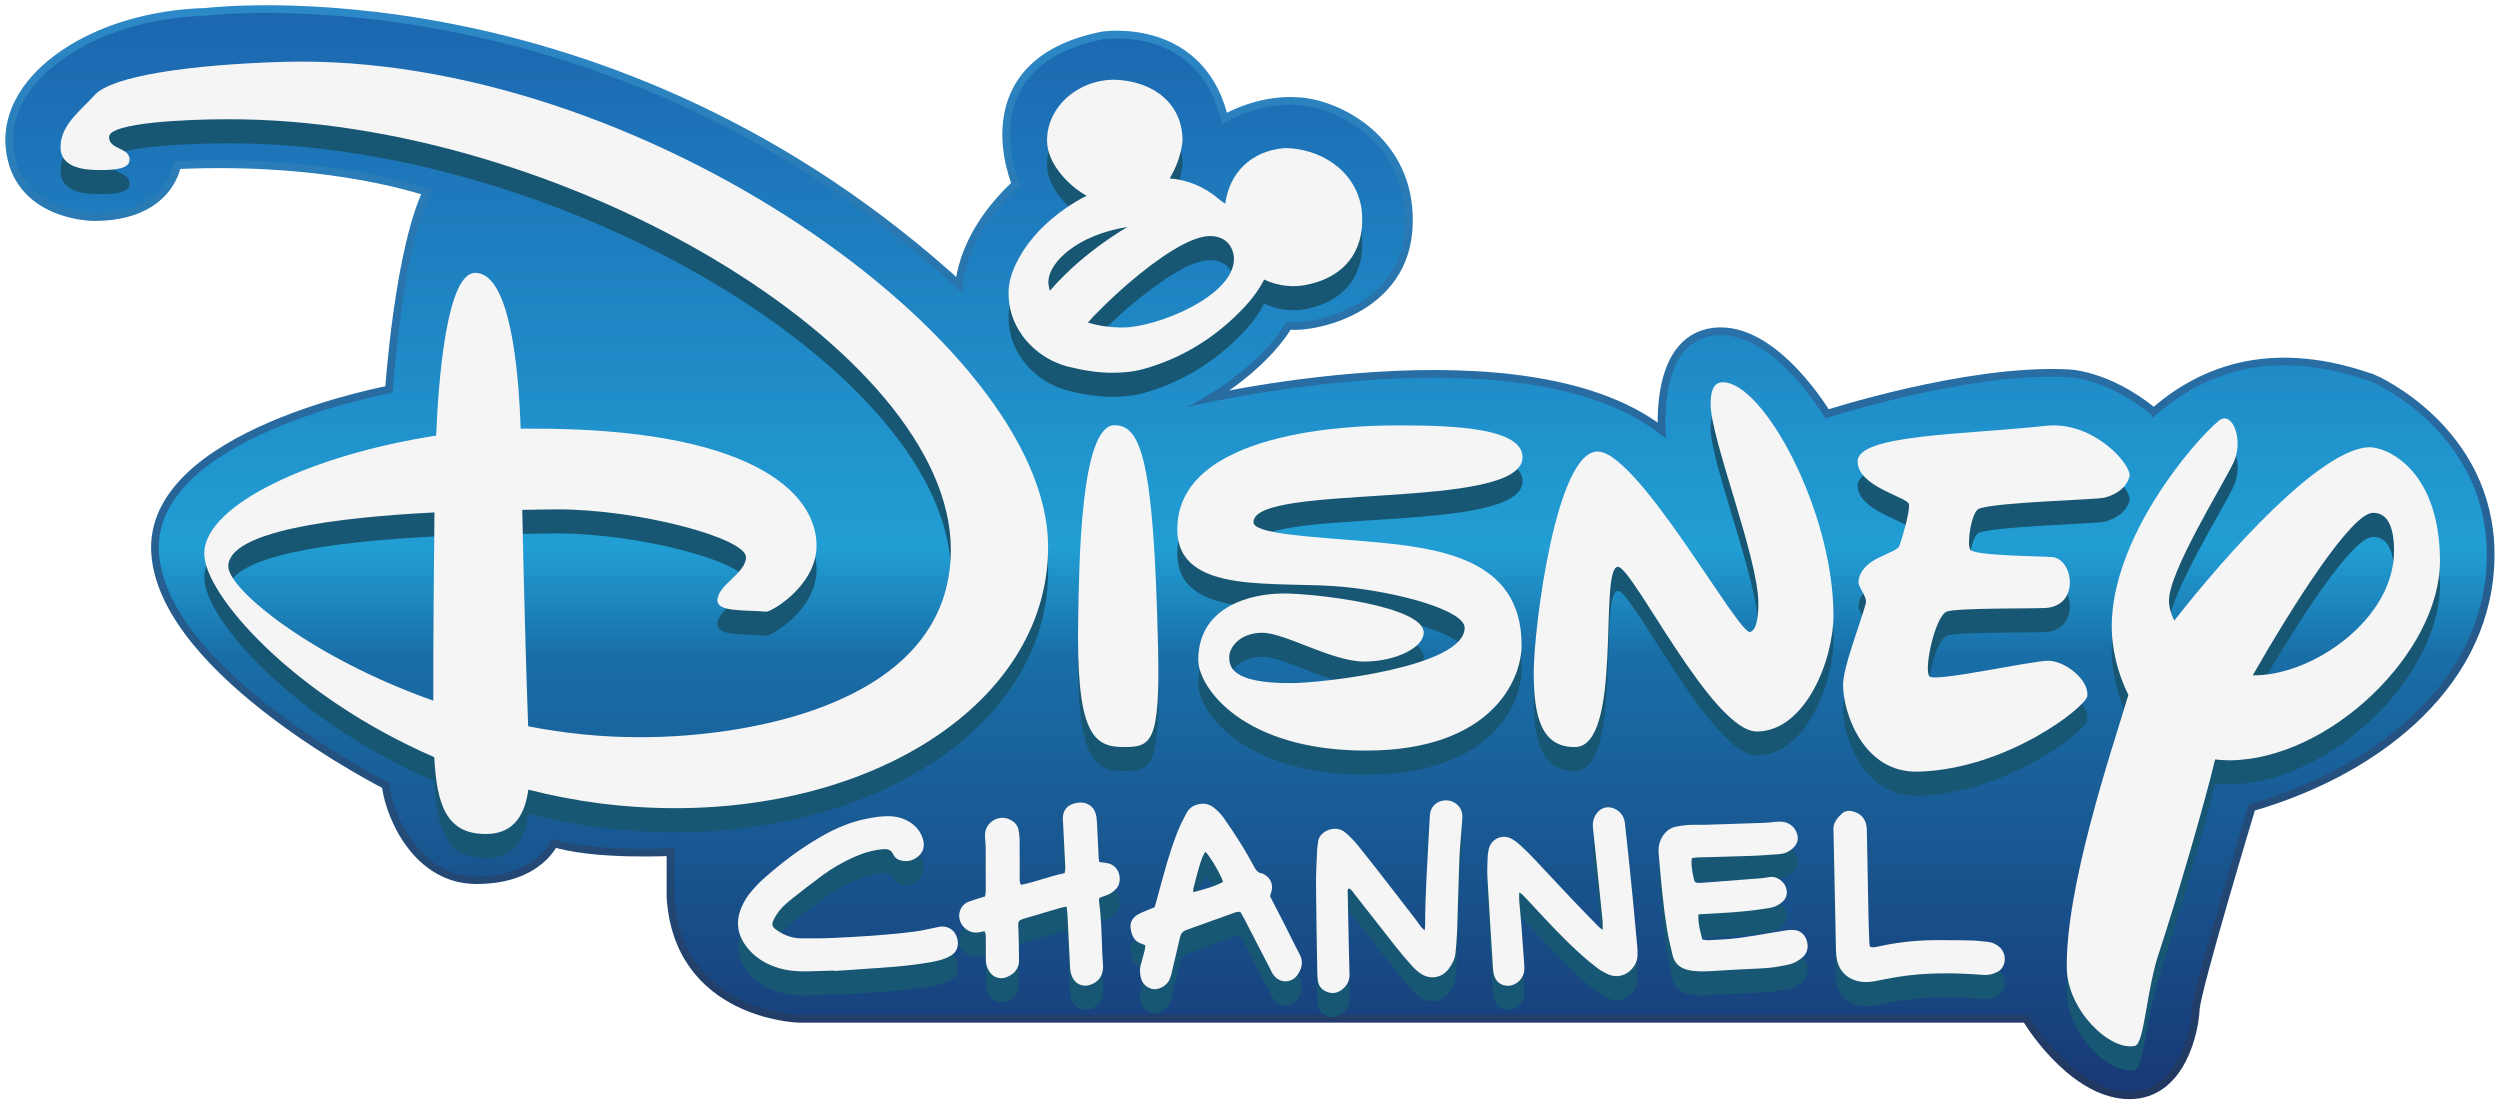 <svg xmlns="http://www.w3.org/2000/svg" width="472" height="208.535">
  <linearGradient id="b" x1="488.625" x2="488.625" y1="-4.618" y2="419.713" gradientUnits="userSpaceOnUse">
    <stop offset="0" stop-color="#1c65ae"/>
    <stop offset=".5" stop-color="#219ed4"/>
    <stop offset=".6" stop-color="#196ea7"/>
    <stop offset="1" stop-color="#183975"/>
  </linearGradient>
  <linearGradient id="a" x1="534.97" x2="534.97" y1="-7" y2="422.744" gradientUnits="userSpaceOnUse">
    <stop offset="0" stop-color="#2c8ac8"/>
    <stop offset="1" stop-color="#21375f"/>
  </linearGradient>
  <g transform="translate(2.458 2.448) scale(.486)">
    <path fill="none" stroke="url(#a)" stroke-width="6" d="M916.693 143.472c-37.223-13.462-64.906-4.913-85.454 13.841l-.028-.113-.518-1.153c-17.962-14.614-32.851-14.614-32.851-14.614-38.941-1.827-93.805 16.071-93.805 16.071s-20.401-34.952-43.235-32.211c-22.834 2.741-18.574 40.191-18.574 40.191-52.673-45.06-186.773-12.238-186.777-12.238.937-.343 1.85-.753 2.729-1.234 28.314-15.527 36.536-32.197 36.536-32.197 5.937 1.827 43.387-3.426 45.899-35.394 2.512-31.969-24.205-47.268-40.875-48.638-16.67-1.37-30.143 7.536-30.143 7.536-7.992-39.047-46.127-33.111-46.127-33.111-52.748 10.505-32.197 56.63-32.197 56.63-23.748 21.694-22.377 42.016-22.377 42.016C231.045-18.416 75.007 1.071 75.007 1.071 31.849 2.213-2.175 25.733.109 51.764 2.392 77.796 31.393 77.796 31.393 77.796c29.248 0 31.131-20.093 31.131-20.093C124.939 54.657 162.694 68.663 162.694 68.663c-11.57 22.834-15.224 78.859-15.224 78.859s-94.385 17.049-90.731 62.716c3.654 45.67 89.515 88.907 89.515 88.907.305 8.526 9.798 36.23 33.795 36.23 23.997 0 29.391-14.614 29.391-14.614 16.08 5.42 47.473 3.654 47.473 3.654v18.805c2.56 44.686 48.268 46.016 48.268 46.016h477.707c3.654 6.401 20.056 29.719 39.316 29.719 19.26 0 23.935-24.328 24.24-31.944.302-7.613 22.001-79.406 22.001-79.406l-.011-.156c.631-.177 1.261-.393 1.895-.58 49.379-14.558 90.672-48.801 90.672-96.488 0-47.687-44.307-66.91-44.307-66.91z"/>
    <path fill="url(#b)" d="M916.693 143.472c-37.223-13.462-64.906-4.913-85.454 13.841l-.028-.113-.518-1.153c-17.962-14.614-32.851-14.614-32.851-14.614-38.941-1.827-93.805 16.071-93.805 16.071s-20.401-34.952-43.235-32.211c-22.834 2.741-18.574 40.191-18.574 40.191-52.673-45.06-186.773-12.238-186.777-12.238.937-.343 1.85-.753 2.729-1.234 28.314-15.527 36.536-32.197 36.536-32.197 5.937 1.827 43.387-3.426 45.899-35.394 2.512-31.969-24.205-47.268-40.875-48.638-16.67-1.37-30.143 7.536-30.143 7.536-7.992-39.047-46.127-33.111-46.127-33.111-52.748 10.505-32.197 56.63-32.197 56.63-23.748 21.694-22.377 42.016-22.377 42.016C231.045-18.416 75.007 1.071 75.007 1.071 31.849 2.213-2.175 25.733.109 51.764 2.392 77.796 31.393 77.796 31.393 77.796c29.248 0 31.131-20.093 31.131-20.093C124.939 54.657 162.694 68.663 162.694 68.663c-11.57 22.834-15.224 78.859-15.224 78.859s-94.385 17.049-90.731 62.716c3.654 45.67 89.515 88.907 89.515 88.907.305 8.526 9.798 36.23 33.795 36.23 23.997 0 29.391-14.614 29.391-14.614 16.08 5.42 47.473 3.654 47.473 3.654v18.805c2.56 44.686 48.268 46.016 48.268 46.016h477.707c3.654 6.401 20.056 29.719 39.316 29.719 19.26 0 23.935-24.328 24.24-31.944.302-7.613 22.001-79.406 22.001-79.406l-.011-.156c.631-.177 1.261-.393 1.895-.58 49.379-14.558 90.672-48.801 90.672-96.488 0-47.687-44.307-66.91-44.307-66.91z"/>
    <path fill="#175773" d="M556.645 315.215c-3.396.014-5.978 2.354-6.213 5.689-.18 2.626-.323 5.254-.449 7.882-.581 11.671-1.413 23.336-1.403 35.037 0 .412-.075.827-.182 1.943-.774-.766-1.18-1.079-1.472-1.462-.768-1.02-1.459-2.098-2.244-3.108-3.903-5.072-7.814-10.14-11.754-15.186-3.541-4.538-7.06-9.102-10.71-13.568-1.403-1.724-3.015-3.334-4.725-4.778-3.904-3.281-10.432-.285-10.533 3.976-.023.728-.279 1.457-.303 2.184-.186 4.735-.501 9.469-.47 14.206.077 11.378.319 22.745.507 34.117.022 1.152.073 2.322.285 3.458.378 2.024 1.658 3.385 3.661 4.102 2.306.824 4.323.209 6.05-1.293 1.682-1.47 2.582-3.313 2.51-5.594-.186-6.32-.297-12.634-.435-18.955-.101-4.314-.204-8.627-.271-12.945-.005-.476-.2-1.063.522-1.466 1.024.402 1.5 1.393 2.126 2.193 5.414 6.873 10.771 13.787 16.199 20.651 1.989 2.509 4.072 4.949 6.227 7.321 1.066 1.174 2.29 2.295 3.646 3.136 3.578 2.21 7.955 1.329 10.449-1.973 1.448-1.892 2.505-3.974 2.724-6.347.271-2.934.527-5.868.632-8.813.311-9.158.494-18.313.862-27.468.196-4.731.682-9.449 1.02-14.174.078-1.05.198-2.115.109-3.153-.273-3.211-3.062-5.624-6.365-5.612zM105.144 28.338c-36.924 1.069-66.613 5.613-73.274 12.729-5.808 6.447-13.26 11.606-13.407 20.23-.213 8.361 9.641 9.136 15.572 9.066 5.839 0 11.31-.516 11.23-4.082 0-4.78-7.963-3.774-7.963-8.754 0-5.62 30.541-6.891 45.76-6.891C213.676 50.179 364.083 140.759 364.318 217.623c.195 59.639-77.439 73.066-120.236 73.066-15.252.077-29.975-1.499-43.968-4.239-.717-18.989-1.805-58.812-2.284-84.064 4.932-.073 9.56-.2 13.472-.2 31.752-.058 73.4 11.178 73.436 18.561 0 6.351-11.1 10.79-11.1 16.842.095 4.525 10.273 3.61 19.013 4.341 1.623.183 19.533-9.89 19.504-25.754-.105-20.951-26.148-45.676-111.229-45.334h-3.724c-.778-23.57-4.176-60.56-17.657-60.537-11.016.063-14.238 40.896-15.174 63.229-47.743 7.352-90.146 26.732-90.072 45.892 0 15.664 34.178 55.051 89.334 79.024.986 17.776 4.319 29.931 20.098 29.844 11.442 0 15.258-8.395 16.456-17.227 17.852 4.564 37.226 7.267 57.757 7.194 80.057-.209 144.403-43.079 144.16-101.786-.184-78.806-158.825-191.957-296.962-188.138M83.629 224.33c0-13.673 41.567-19.006 80.085-20.96-.233 21.55-.521 52.384-.458 73.119-47.38-16.723-79.627-43.297-79.627-52.159M690.997 365.549c-1.383.031-2.769.277-4.146.499-5.506.881-10.985 1.922-16.513 2.651-3.816.506-7.689.634-11.537.865-.821.049-1.663-.164-2.523-.257-.803-3.207-1.776-6.199-1.518-9.8 3.186-.187 6.067-.369 8.953-.515 6.216-.326 12.398-.927 18.549-1.933 1.984-.325 3.659-1.101 5.133-2.421 1.502-1.338 1.937-3.006 1.548-4.87-.696-3.259-4.075-5.135-6.323-4.783-1.266.198-2.537.422-3.817.525-7.59.603-15.179 1.184-22.773 1.758-.536.043-1.082.04-1.609.006-.718-.037-1.211-.425-1.36-1.115-.292-1.334-.639-2.663-.777-4.011-.147-1.427-.457-2.889-.027-4.5.764-.091 1.481-.233 2.206-.253 6.974-.206 13.945-.343 20.915-.597 3.538-.125 7.066-.465 10.6-.671 2.259-.127 4.146-1.01 5.709-2.563 1.461-1.454 2.001-3.182 1.413-5.199-.858-2.956-3.396-4.894-6.711-4.876-1.925.018-3.843.393-5.774.461-7.823.291-15.654.543-23.481.778-2.032.061-4.081-.072-6.109.047-1.708.1-3.419.323-5.09.695-2.174.481-3.829 1.719-5.051 3.613-1.39 2.148-1.792 4.423-1.58 6.915.867 9.949 1.689 19.903 3.317 29.769.533 3.207 1.338 6.378 2.065 9.549.766 3.339 2.978 5.16 6.366 5.873 3.204.672 6.401.513 9.613.311 2.996-.187 5.996-.371 8.993-.541 4.073-.218 8.158-.306 12.218-.649 2.553-.214 5.086-.718 7.605-1.206 2.034-.398 3.82-1.39 5.434-2.652 2.156-1.682 2.811-4.39 1.785-7.132-.914-2.437-2.917-3.833-5.706-3.774z"/>
    <path fill="#f5f5f5" d="M105.144 18.992c-36.924 1.069-66.613 5.613-73.274 12.729-5.808 6.447-13.26 11.606-13.407 20.23-.213 8.361 9.641 9.136 15.572 9.066 5.839 0 11.31-.516 11.23-4.082 0-4.78-7.963-3.774-7.963-8.754 0-5.62 30.541-6.891 45.76-6.891C213.676 40.833 364.083 131.413 364.318 208.277c.195 59.639-77.439 73.066-120.236 73.066-15.252.077-29.975-1.499-43.968-4.239-.717-18.989-1.805-58.812-2.284-84.064 4.932-.073 9.56-.2 13.472-.2 31.752-.058 73.4 11.178 73.436 18.561 0 6.351-11.1 10.79-11.1 16.842.095 4.525 10.273 3.61 19.013 4.341 1.623.183 19.533-9.89 19.504-25.754-.105-20.951-26.148-45.676-111.229-45.334h-3.724c-.778-23.57-4.176-60.56-17.657-60.537-11.016.063-14.238 40.896-15.174 63.229-47.743 7.352-90.146 26.732-90.072 45.892 0 15.664 34.178 55.051 89.334 79.024.986 17.776 4.319 29.931 20.098 29.844 11.442 0 15.258-8.395 16.456-17.227 17.852 4.564 37.226 7.267 57.757 7.194 80.057-.209 144.403-43.079 144.16-101.786-.184-78.806-158.825-191.957-296.962-188.138M83.629 214.984c0-13.673 41.567-19.006 80.085-20.96-.233 21.55-.521 52.384-.458 73.119-47.38-16.723-79.627-43.297-79.627-52.159"/>
    <path fill="#175773" d="M360.401 364.255c-.64.056-1.269.242-1.902.366-2.646.524-5.273 1.197-7.946 1.546-10.83 1.413-21.734 2.033-32.639 2.541-3.779.179-7.57.119-11.35.137-3.106.019-6.027-.808-8.641-2.418-3.049-1.883-3.983-2.51-1.531-6.47 1.439-2.322 3.376-4.24 5.492-5.927 4.226-3.364 8.487-6.69 12.844-9.887 3.487-2.567 7.261-4.69 11.194-6.517 3.65-1.695 7.429-2.917 11.451-3.376 1.968-.223 3.629-.118 4.593 2.011.612 1.343 1.828 2.134 3.286 2.409 2.626.499 4.912-.219 6.823-2.084 1.837-1.786 2.078-3.985 1.4-6.302-.791-2.686-2.422-4.808-4.753-6.371-2.3-1.537-4.842-2.335-7.603-2.495-3.271-.188-6.467.343-9.647.973-6.328 1.256-12.155 3.812-17.708 7.008-8.094 4.648-15.475 10.286-22.436 16.486-1.532 1.36-2.926 2.883-4.272 4.433-1.71 1.964-3.099 4.158-4.112 6.572-2.408 5.754-1.436 10.998 2.451 15.764 2.805 3.447 6.403 5.744 10.566 7.239 4.143 1.491 8.431 1.856 12.779 1.776 3.459-.067 6.913-.209 10.374-.314.004.058.006.114.01.166 7.765-.541 15.533-1.025 23.291-1.639 3.552-.278 7.093-.745 10.629-1.23 2.243-.307 4.492-.694 6.681-1.255 1.548-.394 3.12-.96 4.489-1.77 2.633-1.558 3.334-4.062 2.528-6.964-.908-3.252-3.73-4.641-6.343-4.409zm67.476-194.76c-13.285.148-13.689 54.572-14.071 74.458-.894 45.268 5.736 50.562 17.644 50.562 10.642 0 14.271-1.308 13.36-39.214-1.671-71.973-6.481-85.806-16.933-85.806"/>
    <path fill="#f5f5f5" d="M427.877 160.148c-13.285.148-13.689 54.572-14.071 74.458-.894 45.268 5.736 50.562 17.644 50.562 10.642 0 14.271-1.308 13.36-39.214-1.671-71.973-6.481-85.806-16.933-85.806"/>
    <path fill="#175773" d="M586.42 181.939c0-12.49-32.516-12.371-50.832-12.351-13.735.111-83.361 1.651-83.29 40.393.059 26.136 39.06 19.752 64.928 22.348 21.009 2.079 46.552 9.006 46.703 15.838 0 15.404-55.829 21.514-67.256 21.514-23.728.138-24.204-6.676-24.204-10.173 0-3.504 3.933-9.381 12.846-9.381 8.839-.032 27.062 11.221 39.717 11.19 12.498-.105 22.992-5.593 22.992-11.214 0-10.31-41.688-15.242-54.619-15.242-13.588.095-33.055 5.612-32.947 25.876 0 10.525 17.269 35.367 65.754 35.153 47.815-.218 59.907-27.193 59.837-41.105-.079-33.843-32.37-37.757-60.503-40.176-21.1-1.805-43.738-2.83-43.658-7.466.178-15.473 104.532-4.145 104.532-25.204"/>
    <path fill="#f5f5f5" d="M586.42 172.593c0-12.49-32.516-12.371-50.832-12.351-13.735.111-83.361 1.651-83.29 40.393.059 26.136 39.06 19.752 64.928 22.348 21.009 2.079 46.552 9.006 46.703 15.838 0 15.404-55.829 21.514-67.256 21.514-23.728.138-24.204-6.676-24.204-10.173 0-3.504 3.933-9.381 12.846-9.381 8.839-.032 27.062 11.221 39.717 11.19 12.498-.105 22.992-5.593 22.992-11.214 0-10.31-41.688-15.242-54.619-15.242-13.588.095-33.055 5.612-32.947 25.876 0 10.525 17.269 35.367 65.754 35.153 47.815-.218 59.907-27.193 59.837-41.105-.079-33.843-32.37-37.757-60.503-40.176-21.1-1.805-43.738-2.83-43.658-7.466.178-15.473 104.532-4.145 104.532-25.204"/>
    <path fill="#175773" d="M664.175 152.818c-3.936 0-4.684 4.169-4.684 8.558 0 13.433 18.538 59.598 18.538 77.375 0 3.613-.292 10.161-3.189 11.08-4.423 1.272-42.94-68.902-58.869-70.097-16.431-1.266-25.287 68.84-25.201 86.102 0 17.116 3.104 28.756 15.949 28.687 18.951 0 9.143-70.009 16.765-70.009 5.676 0 36.68 64.027 53.966 63.962 18.695-.063 29.776-27.468 29.746-45.277-.131-40.719-27.279-90.507-43.021-90.38"/>
    <path fill="#f5f5f5" d="M664.175 143.472c-3.936 0-4.684 4.169-4.684 8.558 0 13.433 18.538 59.598 18.538 77.375 0 3.613-.292 10.161-3.189 11.08-4.423 1.272-42.94-68.902-58.869-70.097-16.431-1.266-25.287 68.84-25.201 86.102 0 17.116 3.104 28.756 15.949 28.687 18.951 0 9.143-70.009 16.765-70.009 5.676 0 36.68 64.027 53.966 63.962 18.695-.063 29.776-27.468 29.746-45.277-.131-40.719-27.279-90.507-43.021-90.38"/>
    <path fill="#175773" d="M790.593 261.005c-6.567 0-43.616 8.289-46.052 6.108-2.466-2.289 2.187-23.834 6.798-25.265 4.65-1.43 33.613-1.066 38.227-1.356 13.454-.768 10.918-19.082 2.601-19.763-4.23-.397-30.352-.477-31.858-2.911-1.365-2.354.481-14.596 3.337-15.856 6.018-2.562 45.771-3.536 48.774-4.306 4.955-1.308 8.564-3.943 9.756-8.198 1.187-4.3-13.808-21.713-32.37-19.735-31.895 3.478-73.213 3.31-73.213 13.842 0 9.858 19.416 13.833 19.908 16.577.513 2.626-2.494 12.877-3.638 16.09-1.148 3.426-15.021 4.477-15.935 14.027-.191 2.258 3.465 5.692 2.837 8.466-2.21 8.07-8.851 24.78-8.839 31.665 0 10.712 7.876 34.49 29.477 33.678 34.261-1.051 64.892-25.131 65.421-29.378.713-6.292-8.655-13.684-15.229-13.684"/>
    <path fill="#f5f5f5" d="M790.593 251.659c-6.567 0-43.616 8.289-46.052 6.108-2.466-2.289 2.187-23.834 6.798-25.265 4.65-1.43 33.613-1.066 38.227-1.356 13.454-.768 10.918-19.082 2.601-19.763-4.23-.397-30.352-.477-31.858-2.911-1.365-2.354.481-14.596 3.337-15.856 6.018-2.562 45.771-3.536 48.774-4.306 4.955-1.308 8.564-3.943 9.756-8.198 1.187-4.3-13.808-21.713-32.37-19.735-31.895 3.478-73.213 3.31-73.213 13.842 0 9.858 19.416 13.833 19.908 16.577.513 2.626-2.494 12.877-3.638 16.09-1.148 3.426-15.021 4.477-15.935 14.027-.191 2.258 3.465 5.692 2.837 8.466-2.21 8.07-8.851 24.78-8.839 31.665 0 10.712 7.876 34.49 29.477 33.678 34.261-1.051 64.892-25.131 65.421-29.378.713-6.292-8.655-13.684-15.229-13.684"/>
    <path fill="#175773" d="M914.899 178.064c-18.639 1.006-54.425 40.644-75.313 67.345-1.328-2.736-2.06-5.378-2.06-7.715-.046-11.399 21.139-45.197 25.087-53.697 4.139-8.758-.495-20.479-5.69-16.257-9.903 8.153-41.686 45.396-41.619 80.049 0 7.974 2.056 17.625 6.467 26.509-7.04 23.218-24.456 74.935-23.92 106.27.324 16.171 16.639 32.059 26.468 30.054 3.73-.887 4.454-22.147 9.464-36.513 6.826-20.739 17.877-58.623 21.674-74.778 1.779.188 3.559.342 5.498.342 38.823-.152 81.942-41.801 81.861-77.585-.145-35.903-21.303-44.476-27.919-44.025m-44.832 88.593c15.649-27.23 38.415-63.274 46.794-63.133 5.875 0 8.121 6.021 8.121 14.808-.001 26.629-31.969 48.693-54.915 48.326"/>
    <path fill="#f5f5f5" d="M914.899 168.718c-18.639 1.006-54.425 40.644-75.313 67.345-1.328-2.736-2.06-5.378-2.06-7.715-.046-11.399 21.139-45.197 25.087-53.697 4.139-8.758-.495-20.479-5.69-16.257-9.903 8.153-41.686 45.396-41.619 80.049 0 7.974 2.056 17.625 6.467 26.509-7.04 23.218-24.456 74.935-23.92 106.27.324 16.171 16.639 32.059 26.468 30.054 3.73-.887 4.454-22.147 9.464-36.513 6.826-20.739 17.877-58.623 21.674-74.778 1.779.188 3.559.342 5.498.342 38.823-.152 81.942-41.801 81.861-77.585-.145-35.903-21.303-44.476-27.919-44.025m-44.832 88.593c15.649-27.23 38.415-63.274 46.794-63.133 5.875 0 8.121 6.021 8.121 14.808-.001 26.629-31.969 48.693-54.915 48.326m-313.422 48.558c-3.396.014-5.978 2.354-6.213 5.689-.18 2.626-.323 5.254-.449 7.882-.581 11.671-1.413 23.336-1.403 35.037 0 .412-.075.827-.182 1.943-.774-.766-1.18-1.079-1.472-1.462-.768-1.02-1.459-2.098-2.244-3.108-3.903-5.072-7.814-10.14-11.754-15.186-3.541-4.538-7.06-9.102-10.71-13.568-1.403-1.724-3.015-3.334-4.725-4.778-3.904-3.281-10.432-.285-10.533 3.976-.023.728-.279 1.457-.303 2.184-.186 4.735-.501 9.469-.47 14.206.077 11.378.319 22.745.507 34.117.022 1.152.073 2.322.285 3.458.378 2.024 1.658 3.385 3.661 4.102 2.306.824 4.323.209 6.05-1.293 1.682-1.47 2.582-3.313 2.51-5.594-.186-6.32-.297-12.634-.435-18.955-.101-4.314-.204-8.627-.271-12.945-.005-.476-.2-1.063.522-1.466 1.024.402 1.5 1.393 2.126 2.193 5.414 6.873 10.771 13.787 16.199 20.651 1.989 2.509 4.072 4.949 6.227 7.321 1.066 1.174 2.29 2.295 3.646 3.136 3.578 2.21 7.955 1.329 10.449-1.973 1.448-1.892 2.505-3.974 2.724-6.347.271-2.934.527-5.868.632-8.813.311-9.158.494-18.313.862-27.468.196-4.731.682-9.449 1.02-14.174.078-1.05.198-2.115.109-3.153-.273-3.211-3.062-5.624-6.365-5.612z"/>
    <path fill="#175773" d="M494.392 364.288c-1.947-3.819-3.92-7.627-6.079-11.827.183-.608.429-1.317.606-2.041.626-2.608-.38-4.958-2.69-6.296-.367-.218-.751-.488-1.156-.542-1.461-.193-2.162-1.183-2.816-2.359-1.607-2.91-3.2-5.835-4.958-8.651-2.272-3.634-4.624-7.225-7.11-10.72-1.036-1.459-2.399-2.752-3.808-3.869-1.977-1.563-4.281-1.8-6.696-1.01-1.731.566-3.022 1.694-3.837 3.238-1.298 2.467-2.576 4.952-3.581 7.544-3.229 8.316-5.459 16.956-7.796 25.548-.309 1.132-.635 2.256-.97 3.453-1.456.586-2.855 1.106-4.216 1.709-.975.428-1.982.853-2.846 1.466-1.576 1.123-2.521 2.737-2.295 4.692.324 2.892 1.257 5.476 4.489 6.383.393.105.748.353 1.26.609-.09.663-.114 1.294-.261 1.893-.472 1.873-.963 3.744-1.498 5.599-.558 1.933-.413 3.821.221 5.697.586 1.741 1.787 2.805 3.5 3.495 2.558 1.033 6.343-.698 7.589-3.801.357-.89.563-1.843.785-2.784 1.045-4.385 2.107-8.768 3.083-13.169.33-1.507 1.052-2.449 2.54-2.976 6.359-2.245 12.686-4.569 19.038-6.833.562-.2 1.207-.147 1.855-.223.609 1.05 1.167 1.956 1.655 2.901 3.259 6.288 6.506 12.581 9.751 18.875.396.763.739 1.557 1.179 2.288 2.354 3.847 7.363 3.983 9.844.215 1.627-2.475 2.126-5.058.6-7.878-1.886-3.494-3.578-7.083-5.382-10.624zm-35.916-13.383c.026-.556-.032-1.056.086-1.513 2.339-9.32 3.34-12.357 4.639-14.206 1.806 1.708 5.987 8.824 6.864 11.693-1.955 1.216-6.094 2.66-11.589 4.026z"/>
    <path fill="#f5f5f5" d="M690.997 356.203c-1.383.031-2.769.277-4.146.499-5.506.881-10.985 1.922-16.513 2.651-3.816.506-7.689.634-11.537.865-.821.049-1.663-.164-2.523-.257-.803-3.207-1.776-6.199-1.518-9.8 3.186-.187 6.067-.369 8.953-.515 6.216-.326 12.398-.927 18.549-1.933 1.984-.325 3.659-1.101 5.133-2.421 1.502-1.338 1.937-3.006 1.548-4.87-.696-3.259-4.075-5.135-6.323-4.783-1.266.198-2.537.422-3.817.525-7.59.603-15.179 1.184-22.773 1.758-.536.043-1.082.04-1.609.006-.718-.037-1.211-.425-1.36-1.115-.292-1.334-.639-2.663-.777-4.011-.147-1.427-.457-2.889-.027-4.5.764-.091 1.481-.233 2.206-.253 6.974-.206 13.945-.343 20.915-.597 3.538-.125 7.066-.465 10.6-.671 2.259-.127 4.146-1.01 5.709-2.563 1.461-1.454 2.001-3.182 1.413-5.199-.858-2.956-3.396-4.894-6.711-4.876-1.925.018-3.843.393-5.774.461-7.823.291-15.654.543-23.481.778-2.032.061-4.081-.072-6.109.047-1.708.1-3.419.323-5.09.695-2.174.481-3.829 1.719-5.051 3.613-1.39 2.148-1.792 4.423-1.58 6.915.867 9.949 1.689 19.903 3.317 29.769.533 3.207 1.338 6.378 2.065 9.549.766 3.339 2.978 5.16 6.366 5.873 3.204.672 6.401.513 9.613.311 2.996-.187 5.996-.371 8.993-.542 4.073-.218 8.158-.306 12.218-.649 2.553-.214 5.086-.718 7.605-1.206 2.034-.398 3.82-1.39 5.434-2.652 2.156-1.682 2.811-4.39 1.785-7.132-.914-2.437-2.917-3.833-5.706-3.774z"/>
    <path fill="#175773" d="M425.277 339.668c-1.039-.221-2.112-.314-3.282-.489-.088-.566-.214-1.086-.242-1.613-.216-4.434-.399-8.878-.644-13.315-.069-1.29-.161-2.618-.513-3.852-.904-3.126-3.71-4.747-7.092-4.249-3.741.545-5.734 2.741-5.685 6.283.008.54.082 1.079.11 1.621.293 5.742.593 11.478.855 17.214.033.725-.151 1.461-.245 2.244-5.849 1.17-11.264 3.422-16.93 4.53-.771-1.139-.518-2.252-.529-3.308-.027-4.767.01-9.542-.042-14.311-.014-1.293-.187-2.594-.451-3.86-.356-1.683-1.452-2.869-2.943-3.696-4.458-2.466-9.994.703-10.062 5.806-.022 1.622.271 3.241.282 4.865.045 5.637.04 11.276.022 16.915 0 .728-.186 1.456-.274 2.111-2.128.663-4.105 1.214-6.037 1.902-1.962.69-3.295 2.079-3.821 4.122-1.11 4.291 2.897 8.658 7.267 7.941.823-.132 1.635-.32 2.384-.465.698 1.226.481 2.332.501 3.395.036 2.604.052 5.208.031 7.806-.014 1.572.439 2.993 1.249 4.314 1.453 2.387 4.167 3.371 6.758 2.347 2.969-1.171 4.881-3.229 4.875-6.595-.008-3.354-.114-6.712-.186-10.068-.032-1.301-.088-2.6-.136-3.898-.023-1.007.485-1.619 1.434-1.895.417-.124.821-.292 1.235-.412 4.566-1.356 9.138-2.718 13.71-4.053.708-.209 1.445-.288 2.416-.475.133 1.211.297 2.261.353 3.319.349 6.603.681 13.209.978 19.819.063 1.421.25 2.795.827 4.112 1.228 2.797 4.053 4.081 6.967 3.143 3.372-1.084 5.22-3.796 5.043-7.42-.095-1.952-.265-3.894-.334-5.848-.233-6.389-.355-12.789-1.224-19.136-.055-.412.026-.845.038-1.121.177-.225.228-.348.316-.381.695-.265 1.392-.531 2.098-.755 1.699-.529 3.093-1.429 4.3-2.784 2.396-2.702 1.575-8.747-3.377-9.81z"/>
    <path fill="#f5f5f5" d="M360.401 354.909c-.64.056-1.269.242-1.902.366-2.646.524-5.273 1.197-7.946 1.546-10.83 1.413-21.734 2.033-32.639 2.541-3.779.179-7.57.119-11.35.137-3.106.019-6.027-.808-8.641-2.418-3.049-1.883-3.983-2.51-1.531-6.47 1.439-2.322 3.376-4.24 5.492-5.927 4.226-3.364 8.487-6.69 12.844-9.887 3.487-2.567 7.261-4.691 11.194-6.517 3.65-1.695 7.429-2.917 11.451-3.376 1.968-.223 3.629-.118 4.593 2.011.612 1.343 1.828 2.134 3.286 2.409 2.626.499 4.912-.219 6.823-2.084 1.837-1.786 2.078-3.985 1.4-6.302-.791-2.686-2.422-4.808-4.753-6.371-2.3-1.537-4.842-2.335-7.603-2.495-3.271-.188-6.467.343-9.647.973-6.328 1.256-12.155 3.812-17.708 7.008-8.094 4.648-15.475 10.286-22.436 16.486-1.532 1.36-2.926 2.883-4.272 4.433-1.71 1.964-3.099 4.158-4.112 6.572-2.408 5.754-1.436 10.998 2.451 15.764 2.805 3.447 6.403 5.744 10.566 7.239 4.143 1.491 8.431 1.856 12.779 1.776 3.459-.067 6.913-.209 10.374-.314.004.058.006.114.01.166 7.765-.542 15.533-1.025 23.291-1.639 3.552-.278 7.093-.745 10.629-1.23 2.243-.307 4.492-.694 6.681-1.255 1.548-.394 3.12-.96 4.489-1.77 2.633-1.558 3.334-4.062 2.528-6.964-.908-3.252-3.73-4.641-6.343-4.409z"/>
    <path fill="#175773" d="M630.587 367.729c-.508-5.397-.991-10.793-1.523-16.19-.556-5.606-1.142-11.209-1.723-16.815-.375-3.554-.799-7.106-1.174-10.662-.238-2.197-1.252-3.885-3.076-5.062-3.268-2.107-6.862-1.046-8.6 2.475-.689 1.411-.891 2.883-.725 4.422.333 3.125.671 6.251.997 9.376.932 8.952 1.856 17.9 2.764 26.853.092.938.015 1.898.015 3.447-.905-.742-1.351-1.032-1.709-1.407-3.526-3.622-7.064-7.228-10.537-10.899-4.806-5.075-9.546-10.216-14.358-15.291-1.767-1.875-3.606-3.688-5.51-5.428-1.022-.933-2.158-1.8-3.369-2.443-3.572-1.888-7.859.118-8.773 4.064-.269 1.157-.424 2.359-.453 3.541-.081 2.6-.188 5.214-.042 7.806.671 11.694 1.413 23.376 2.148 35.067.051.856.186 1.733.412 2.564.732 2.612 2.815 4.149 5.462 4.112 3.239-.047 6.108-2.846 6.298-6.169.043-.865-.005-1.735-.067-2.599-.351-4.975-.694-9.948-1.086-14.92-.233-3.028-.575-6.045-.818-9.07-.079-1.029-.01-2.082-.01-3.502.652.437 1.023.597 1.287.871 1.196 1.233 2.381 2.495 3.545 3.76 6.344 6.878 12.715 13.739 19.695 19.968 2.003 1.782 4.086 3.482 6.233 5.077 1.193.883 2.549 1.593 3.911 2.18 5.978 2.563 11.279-2.806 11.283-7.342.004-1.079 0-2.165-.072-3.249-.104-1.517-.282-3.024-.426-4.534z"/>
    <path fill="#f5f5f5" d="M494.392 354.942c-1.947-3.819-3.92-7.627-6.079-11.827.183-.608.429-1.317.606-2.041.626-2.608-.38-4.958-2.69-6.296-.367-.218-.751-.488-1.156-.541-1.461-.193-2.162-1.183-2.816-2.359-1.607-2.91-3.2-5.835-4.958-8.651-2.272-3.634-4.624-7.225-7.11-10.72-1.036-1.459-2.399-2.752-3.808-3.869-1.977-1.563-4.281-1.8-6.696-1.01-1.731.566-3.022 1.694-3.837 3.238-1.298 2.467-2.576 4.952-3.581 7.544-3.229 8.316-5.459 16.956-7.796 25.548-.309 1.132-.635 2.256-.97 3.453-1.456.586-2.855 1.106-4.216 1.709-.975.428-1.982.853-2.846 1.466-1.576 1.123-2.521 2.737-2.295 4.692.324 2.892 1.257 5.477 4.489 6.383.393.105.748.353 1.26.609-.09.663-.114 1.294-.261 1.893-.472 1.873-.963 3.744-1.498 5.599-.558 1.933-.413 3.821.221 5.697.586 1.741 1.787 2.805 3.5 3.495 2.558 1.033 6.343-.698 7.589-3.801.357-.89.563-1.843.785-2.784 1.045-4.385 2.107-8.768 3.083-13.169.33-1.507 1.052-2.449 2.54-2.976 6.359-2.245 12.686-4.569 19.038-6.833.562-.2 1.207-.147 1.855-.223.609 1.05 1.167 1.956 1.655 2.901 3.259 6.288 6.506 12.581 9.751 18.875.396.763.739 1.557 1.179 2.288 2.354 3.847 7.363 3.983 9.844.215 1.627-2.475 2.126-5.058.6-7.878-1.886-3.494-3.578-7.083-5.382-10.624zm-35.916-13.383c.026-.556-.032-1.056.086-1.513 2.339-9.32 3.34-12.357 4.639-14.206 1.806 1.708 5.987 8.824 6.864 11.693-1.955 1.216-6.094 2.66-11.589 4.026z"/>
    <path fill="#175773" d="M771.583 372.114c-1.249-1.033-2.67-1.731-4.283-1.897-2.197-.23-4.395-.504-6.593-.558-4.516-.114-9.04-.14-13.562-.128-7.584.01-15.096.827-22.523 2.455-.997.218-2.026.57-3.243.073-.07-.456-.202-.967-.223-1.48-.127-2.909-.257-5.811-.315-8.722-.241-11.744-.438-23.487-.684-35.226-.078-3.879-2.074-6.35-5.578-7.17-1.558-.361-3.029-.111-4.14.952-1.861 1.774-3.55 3.729-3.226 6.661.05.429.021.863.027 1.294.306 14.866.612 29.738.927 44.602.023 1.075.079 2.155.229 3.221.693 4.92 3.693 8.193 8.404 9.291 2.092.486 4.171.413 6.265.029 2.992-.553 5.98-1.202 8.987-1.687 11.077-1.782 22.213-1.641 33.343-.79 1.978.15 3.66-.243 5.43-1.115 3.668-1.809 3.856-7.237.757-9.806z"/>
    <path fill="#f5f5f5" d="M425.277 330.322c-1.039-.221-2.112-.314-3.282-.489-.088-.566-.214-1.086-.242-1.613-.216-4.434-.399-8.878-.644-13.315-.069-1.29-.161-2.618-.513-3.852-.904-3.126-3.71-4.747-7.092-4.249-3.741.545-5.734 2.741-5.685 6.283.008.54.082 1.079.11 1.621.293 5.742.593 11.478.855 17.214.033.725-.151 1.461-.245 2.244-5.849 1.17-11.264 3.422-16.93 4.53-.771-1.139-.518-2.252-.529-3.308-.027-4.767.01-9.542-.042-14.311-.014-1.293-.187-2.594-.451-3.86-.356-1.683-1.452-2.869-2.943-3.696-4.458-2.466-9.994.703-10.062 5.806-.022 1.622.271 3.241.282 4.865.045 5.637.04 11.276.022 16.915 0 .728-.186 1.456-.274 2.111-2.128.663-4.105 1.214-6.037 1.902-1.962.69-3.295 2.079-3.821 4.122-1.11 4.291 2.897 8.658 7.267 7.941.823-.132 1.635-.32 2.384-.465.698 1.226.481 2.332.501 3.395.036 2.604.052 5.208.031 7.806-.014 1.572.439 2.993 1.249 4.314 1.453 2.387 4.167 3.371 6.758 2.347 2.969-1.171 4.881-3.229 4.875-6.595-.008-3.354-.114-6.712-.186-10.068-.032-1.301-.088-2.6-.136-3.898-.023-1.007.485-1.619 1.434-1.895.417-.124.821-.292 1.235-.412 4.566-1.356 9.138-2.718 13.71-4.053.708-.209 1.445-.288 2.416-.475.133 1.211.297 2.261.353 3.319.349 6.603.681 13.209.978 19.819.063 1.421.25 2.795.827 4.112 1.228 2.797 4.053 4.081 6.967 3.143 3.372-1.084 5.22-3.796 5.043-7.42-.095-1.952-.265-3.894-.334-5.848-.233-6.389-.355-12.789-1.224-19.136-.055-.412.026-.845.038-1.121.177-.225.228-.348.316-.381.695-.265 1.392-.531 2.098-.755 1.699-.529 3.093-1.429 4.3-2.784 2.396-2.702 1.575-8.747-3.377-9.81zm205.31 28.061c-.508-5.397-.991-10.793-1.523-16.19-.556-5.606-1.142-11.209-1.723-16.815-.375-3.554-.799-7.106-1.174-10.662-.238-2.197-1.252-3.885-3.076-5.062-3.268-2.107-6.862-1.046-8.6 2.475-.689 1.411-.891 2.883-.725 4.422.333 3.125.671 6.251.997 9.376.932 8.952 1.856 17.9 2.764 26.853.092.938.015 1.898.015 3.447-.905-.742-1.351-1.032-1.709-1.407-3.526-3.622-7.064-7.228-10.537-10.899-4.806-5.075-9.546-10.216-14.358-15.291-1.767-1.875-3.606-3.688-5.51-5.428-1.022-.933-2.158-1.8-3.369-2.443-3.572-1.888-7.859.118-8.773 4.064-.269 1.157-.424 2.359-.453 3.541-.081 2.6-.188 5.214-.042 7.806.671 11.694 1.413 23.376 2.148 35.067.051.856.186 1.733.412 2.564.732 2.612 2.815 4.149 5.462 4.112 3.239-.047 6.108-2.846 6.298-6.169.043-.865-.005-1.735-.067-2.599-.351-4.975-.694-9.948-1.086-14.92-.233-3.028-.575-6.045-.818-9.07-.079-1.029-.01-2.082-.01-3.503.652.437 1.023.597 1.287.871 1.196 1.233 2.381 2.495 3.545 3.76 6.344 6.878 12.715 13.739 19.695 19.968 2.003 1.782 4.086 3.482 6.233 5.077 1.193.883 2.549 1.593 3.911 2.18 5.978 2.563 11.279-2.806 11.283-7.342.004-1.079 0-2.165-.072-3.249-.104-1.517-.282-3.024-.426-4.534zm140.996 4.385c-1.249-1.033-2.67-1.731-4.283-1.897-2.197-.23-4.395-.504-6.593-.558-4.516-.114-9.04-.14-13.562-.128-7.584.01-15.096.827-22.523 2.455-.997.218-2.026.57-3.243.073-.07-.456-.202-.967-.223-1.48-.127-2.909-.257-5.811-.315-8.722-.241-11.744-.438-23.487-.684-35.226-.078-3.879-2.074-6.35-5.578-7.17-1.558-.361-3.029-.111-4.14.952-1.861 1.774-3.55 3.729-3.226 6.661.05.429.021.863.027 1.294.306 14.866.612 29.738.927 44.602.023 1.075.079 2.155.229 3.221.693 4.92 3.693 8.193 8.404 9.291 2.092.486 4.171.413 6.265.029 2.992-.553 5.98-1.202 8.987-1.687 11.077-1.782 22.213-1.641 33.343-.79 1.978.15 3.66-.243 5.43-1.115 3.668-1.809 3.856-7.237.757-9.806z"/>
    <path fill="#175773" d="M523.881 85.377c-2.459-15.545-16.851-23.451-29.715-23.551-13.493 1.048-21.682 9.947-23.255 21.644-.791-.484-1.548-1.055-2.294-1.694-5.672-4.851-12.117-7.557-19.284-8.169 2.7-4.432 4.548-9.674 4.993-14.663.027-13.919-10.648-23.056-26.311-23.671-14.535 0-26.319 10.597-26.319 23.671 0 8.47 7.782 17.169 15.377 21.423-2.946 1.467-5.8 3.182-8.568 5.136-.73.515-1.457 1.036-2.174 1.585-7.34 5.628-13.407 12.354-17.24 20.87-1.429 3.171-2.313 6.447-2.347 9.972-.054 6.149 1.746 11.689 5.306 16.648.04.056.069.114.109.172 4.678 6.361 11.657 10.916 19.722 12.434.046.01.1.018.151.028.157.032.316.068.486.11 4.853 1.242 9.823 1.668 12.789 1.779 6.653.157 11.154-.574 15.555-1.911 14.802-4.505 27.322-12.61 37.791-23.88 2.933-3.157 5.465-6.592 7.381-10.404 4.385 2.087 9.378 3.002 14.539 2.381 18.147-2.801 25.077-15.147 23.307-29.912zM411.03 108.756c-1.983 1.866-3.925 3.812-5.845 5.832-.827.9-1.63 1.801-2.39 2.702-.188-.645-.339-1.301-.443-1.942-.174-.704-.196-1.381-.114-2.038.471-7.04 10.742-17.591 30.713-20.856-7.59 4.53-15.326 10.223-21.921 16.302zm20.193 22.782c-5.334 0-9.806-.725-13.631-1.933.403-.456.837-.928 1.284-1.413.396-.599.938-1.066 1.424-1.564 1.307-1.336 2.633-2.652 3.972-3.957.47-.458.951-.923 1.44-1.39.575-.549 1.152-1.092 1.732-1.633.262-.242.525-.489.79-.734 1.785-1.645 3.592-3.258 5.437-4.83 10.908-9.335 23.573-18.041 31.259-18.073 7.964 0 9.385 6.385 9.385 8.82 0 14.635-30.114 26.657-43.091 26.708z"/>
    <path fill="#f5f5f5" d="M523.881 76.031c-2.459-15.545-16.851-23.451-29.715-23.551-13.493 1.048-21.682 9.947-23.255 21.644-.791-.484-1.548-1.055-2.294-1.694-5.672-4.851-12.117-7.557-19.284-8.169 2.7-4.432 4.548-9.674 4.993-14.663.027-13.919-10.648-23.056-26.311-23.671-14.535 0-26.319 10.597-26.319 23.671 0 8.47 7.782 17.169 15.377 21.423-2.946 1.467-5.8 3.182-8.568 5.136-.73.515-1.457 1.036-2.174 1.585-7.34 5.628-13.407 12.354-17.24 20.87-1.429 3.171-2.313 6.447-2.347 9.972-.054 6.149 1.746 11.689 5.306 16.648.04.056.069.114.109.172 4.678 6.361 11.657 10.916 19.722 12.434.046.01.1.018.151.028.157.032.316.068.486.11 4.853 1.242 9.823 1.668 12.789 1.779 6.653.157 11.154-.574 15.555-1.911 14.802-4.505 27.322-12.61 37.791-23.88 2.933-3.157 5.465-6.592 7.381-10.404 4.385 2.087 9.378 3.002 14.539 2.381 18.147-2.801 25.077-15.147 23.307-29.912zM411.03 99.41c-1.983 1.866-3.925 3.812-5.845 5.832-.827.9-1.63 1.801-2.39 2.702-.188-.645-.339-1.301-.443-1.942-.174-.704-.196-1.381-.114-2.038.471-7.04 10.742-17.591 30.713-20.856-7.59 4.53-15.326 10.223-21.921 16.302zm20.193 22.782c-5.334 0-9.806-.725-13.631-1.933.403-.456.837-.928 1.284-1.413.396-.599.938-1.066 1.424-1.564 1.307-1.336 2.633-2.652 3.972-3.957.47-.458.951-.923 1.44-1.39.575-.549 1.152-1.092 1.732-1.633.262-.242.525-.489.79-.734 1.785-1.645 3.592-3.258 5.437-4.83 10.908-9.335 23.573-18.041 31.259-18.073 7.964 0 9.385 6.385 9.385 8.82 0 14.635-30.114 26.657-43.091 26.708z"/>
</g></svg>